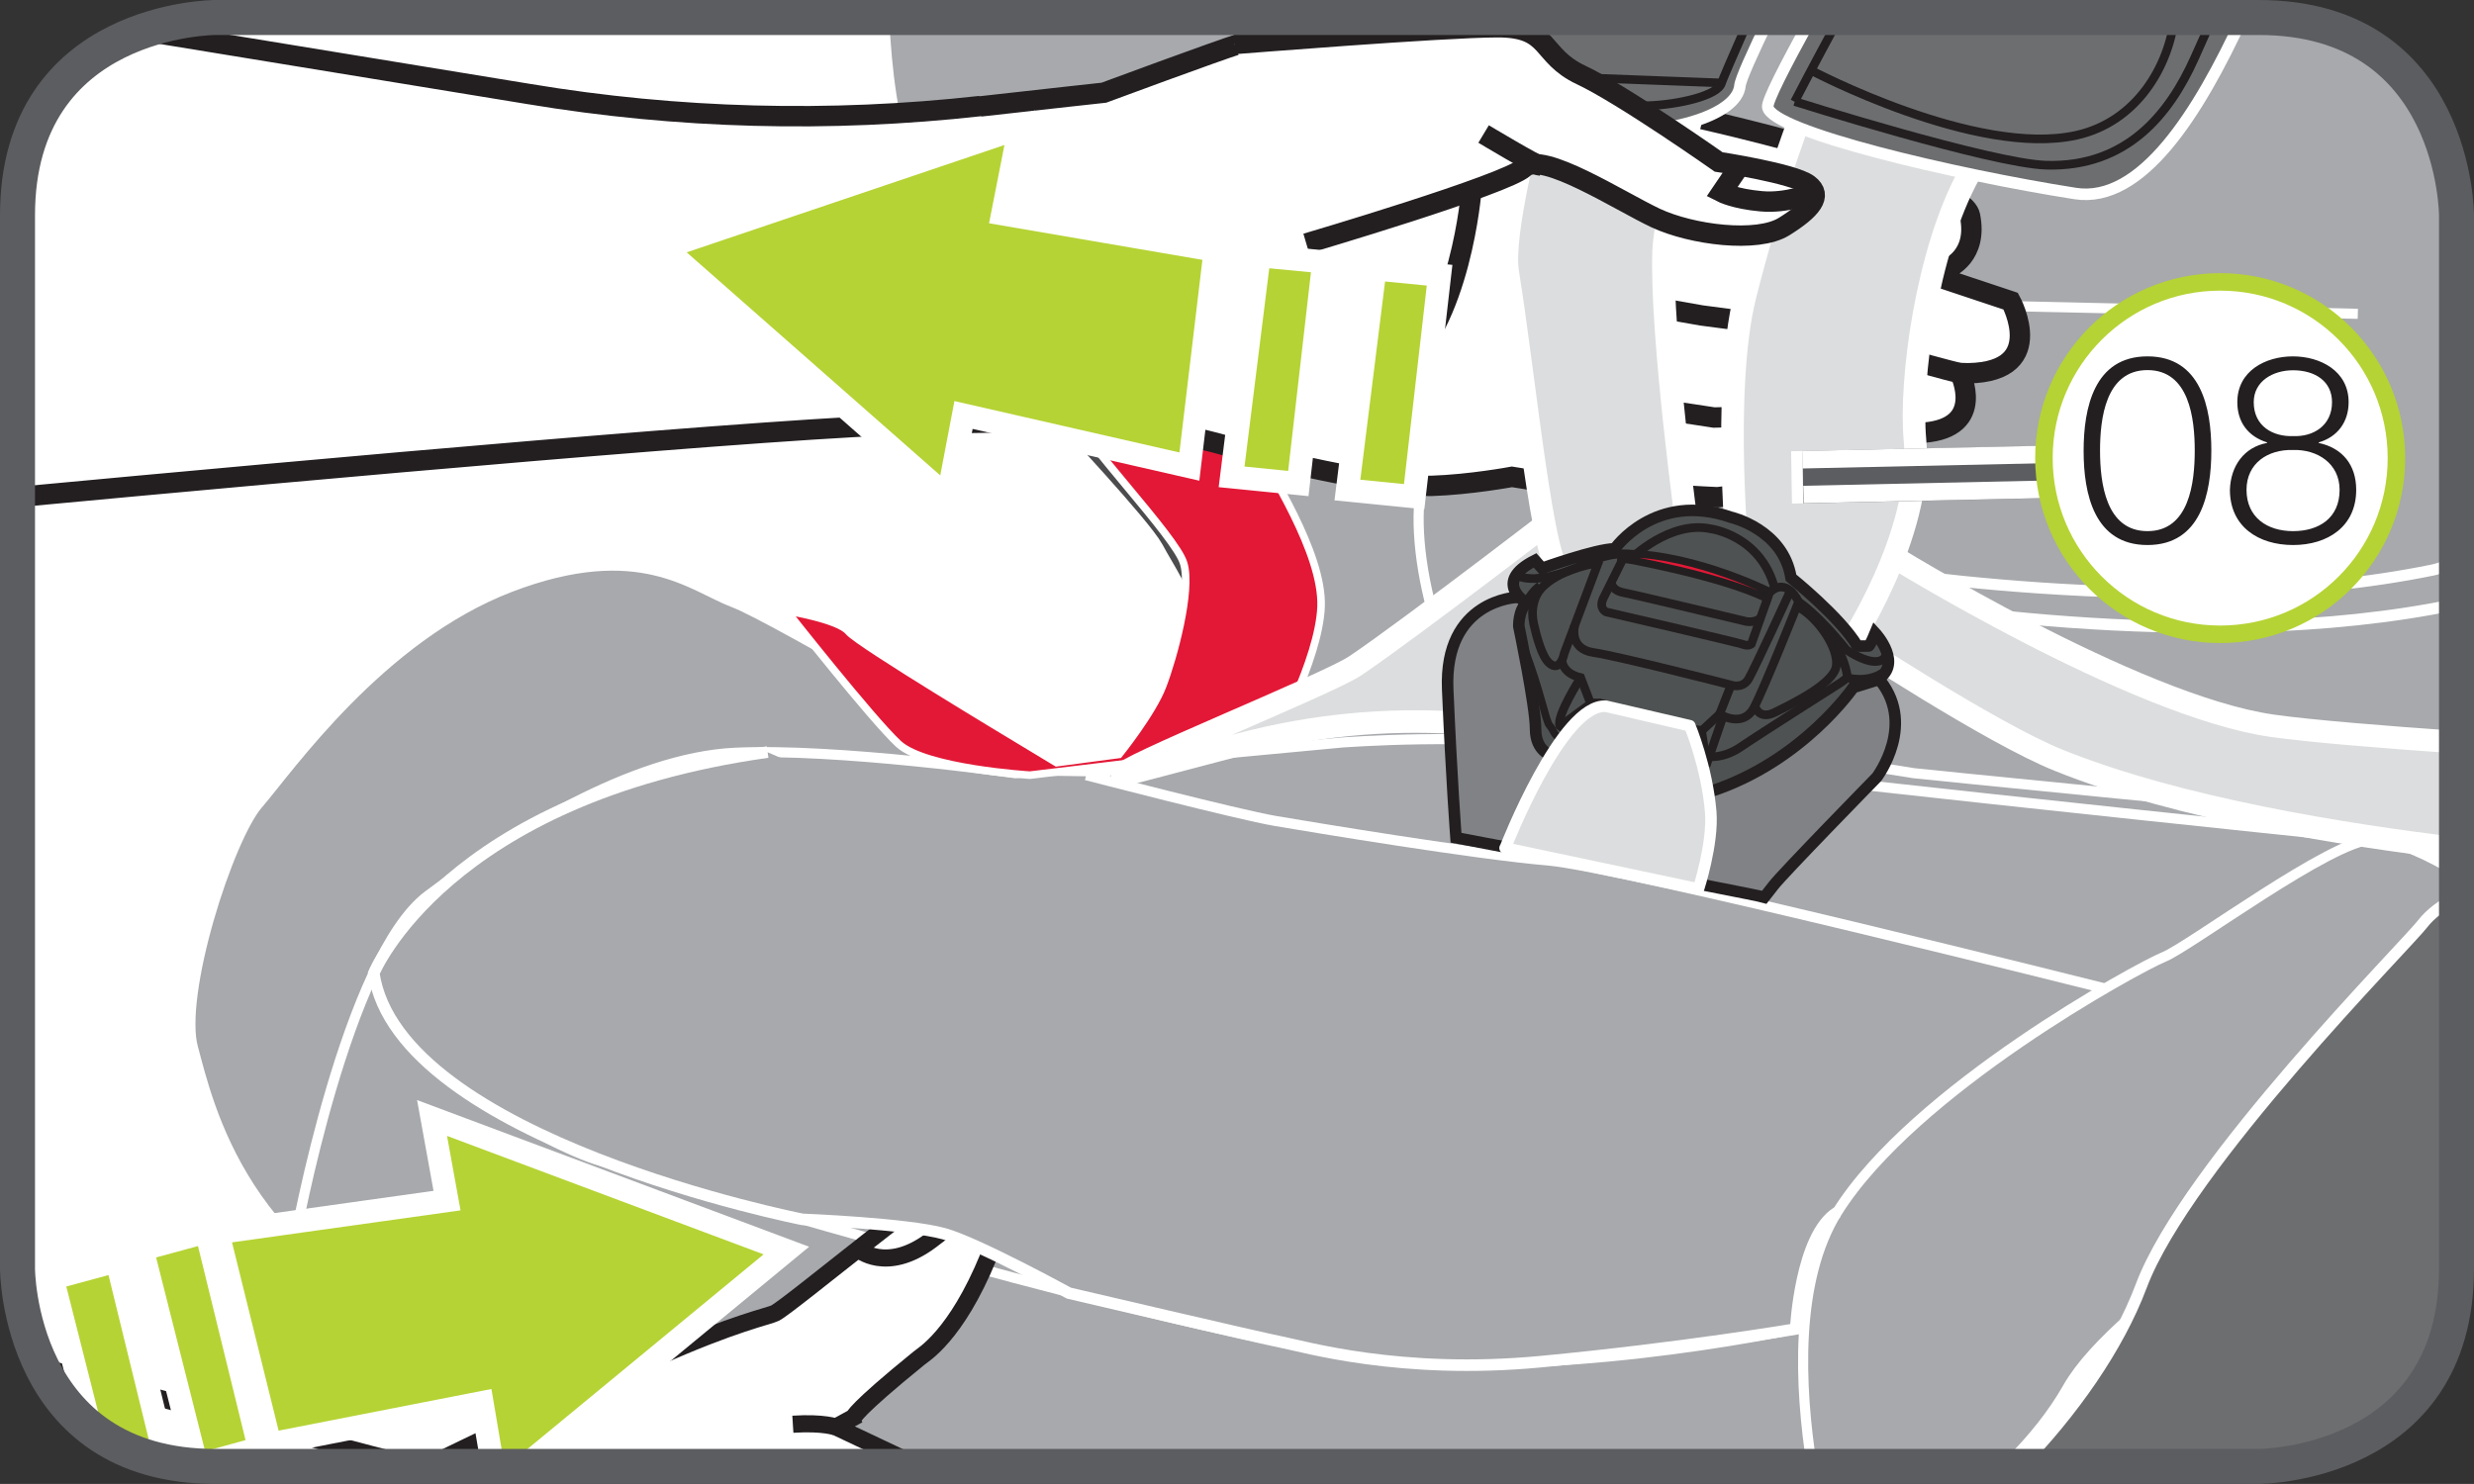 <?xml version="1.0" encoding="UTF-8"?>
<!DOCTYPE svg PUBLIC "-//W3C//DTD SVG 1.1//EN" "http://www.w3.org/Graphics/SVG/1.1/DTD/svg11.dtd">
<!-- Creator: CorelDRAW 2017 -->
<svg xmlns="http://www.w3.org/2000/svg" xml:space="preserve" width="25.001mm" height="15mm" version="1.1" style="shape-rendering:geometricPrecision; text-rendering:geometricPrecision; image-rendering:optimizeQuality; fill-rule:evenodd; clip-rule:evenodd"
viewBox="0 0 137.14 82.28"
 xmlns:xlink="http://www.w3.org/1999/xlink">
 <rect x="0" y="0" width="137.14" height="82.28" fill="#333333" stroke="none"/>
 <defs>
  <style type="text/css">
   <![CDATA[
    .str3 {stroke:white;stroke-width:0.56;stroke-miterlimit:10}
    .str7 {stroke:#231F20;stroke-width:1.13;stroke-miterlimit:4}
    .str1 {stroke:white;stroke-width:1.42;stroke-miterlimit:4}
    .str9 {stroke:white;stroke-width:1.28;stroke-miterlimit:10}
    .str8 {stroke:#231F20;stroke-width:0.48;stroke-miterlimit:4}
    .str2 {stroke:white;stroke-width:0.62;stroke-miterlimit:4}
    .str10 {stroke:#231F20;stroke-width:0.64;stroke-miterlimit:4}
    .str0 {stroke:white;stroke-width:0.64;stroke-miterlimit:4}
    .str17 {stroke:white;stroke-width:2.9;stroke-miterlimit:4}
    .str14 {stroke:#5C5D60;stroke-width:1.94;stroke-miterlimit:4}
    .str13 {stroke:#231F20;stroke-width:0.95;stroke-miterlimit:4}
    .str4 {stroke:white;stroke-width:0.96;stroke-miterlimit:4}
    .str18 {stroke:#B5D334;stroke-width:0.97;stroke-miterlimit:2.613}
    .str11 {stroke:#231F20;stroke-width:0.42;stroke-miterlimit:4}
    .str5 {stroke:white;stroke-width:0.42;stroke-miterlimit:4}
    .str15 {stroke:#5C5D60;stroke-width:2.9;stroke-linejoin:bevel;stroke-miterlimit:4}
    .str16 {stroke:white;stroke-width:0.97;stroke-linejoin:bevel;stroke-miterlimit:4}
    .str12 {stroke:white;stroke-width:0.64;stroke-linecap:round;stroke-linejoin:round;stroke-miterlimit:4}
    .str6 {stroke:white;stroke-width:1.25;stroke-linecap:round;stroke-linejoin:round;stroke-miterlimit:4}
    .fil2 {fill:none;fill-rule:nonzero}
    .fil4 {fill:#4C4C4E;fill-rule:nonzero}
    .fil9 {fill:#4F5252;fill-rule:nonzero}
    .fil1 {fill:#6D6E70;fill-rule:nonzero}
    .fil8 {fill:#808285;fill-rule:nonzero}
    .fil3 {fill:#A7A9AC;fill-rule:nonzero}
    .fil7 {fill:#B5D334;fill-rule:nonzero}
    .fil6 {fill:#DCDDDE;fill-rule:nonzero}
    .fil5 {fill:#E31836;fill-rule:nonzero}
    .fil0 {fill:white;fill-rule:nonzero}
    .fil10 {fill:#231F20;fill-rule:nonzero}
   ]]>
  </style>
 </defs>
 <g id="Слой_x0020_1">
  <path class="fil0" d="M11.94 0.97c0,0 -10.97,0 -10.97,10.97l0 58.4c0,0 0,10.97 10.97,10.97l113.26 0c0,0 10.97,0 10.97,-10.97l0 -58.4c0,0 0,-10.97 -10.97,-10.97l-113.26 0z"/>
  <path class="fil1" d="M33.71 81.31c-0.1,-1.58 0.26,-2.6 0.7,-3.03l0.83 -0.84 9.77 -8.09 91.16 -6.73 0 7.72c0,10.97 -10.97,10.97 -10.97,10.97l-91.49 0z"/>
  <path class="fil2 str0" d="M33.71 81.31c-0.1,-1.58 0.26,-2.6 0.7,-3.03l0.83 -0.84 9.77 -8.09 91.16 -6.73"/>
  <path class="fil3" d="M48.58 0.97c0.14,3.11 0.52,5.85 1.32,8.27 2.55,7.64 2.84,5.66 5.96,6.79 3.1,1.13 5.65,2.55 5.65,2.55l7.08 16.98 -7.37 6.79 -3.89 -0.06c0,0 -14.22,-8.43 -16.49,-9.28 -2.26,-0.85 -5.36,-3.68 -12.73,-0.85 -7.35,2.83 -12.44,10.19 -14.15,12.17 -1.7,1.98 -4.53,10.76 -3.68,13.87 0.85,3.11 2.82,12.45 14.71,16.41 4.99,1.66 13.63,4.22 22.25,6.7l64.52 0c1.29,-1.3 2.4,-2.69 3.23,-4.15 2.61,-4.62 14.49,-11.95 21.17,-15.82l0 -49.41c0,0 0,-10.97 -10.97,-10.97l-76.62 0z"/>
  <path class="fil2 str1" d="M48.58 0.97c0.14,3.11 0.52,5.85 1.32,8.27 2.55,7.64 2.84,5.66 5.96,6.79 3.1,1.13 5.65,2.55 5.65,2.55l7.08 16.98 -7.37 6.79 -3.89 -0.06c0,0 -14.22,-8.43 -16.49,-9.28 -2.26,-0.85 -5.36,-3.68 -12.73,-0.85 -7.35,2.83 -12.44,10.19 -14.15,12.17 -1.7,1.98 -4.53,10.76 -3.68,13.87 0.85,3.11 2.82,12.45 14.71,16.41 4.99,1.66 13.63,4.22 22.25,6.7m64.52 0c1.29,-1.3 2.4,-2.69 3.23,-4.15 2.61,-4.62 14.49,-11.95 21.17,-15.82"/>
  <path class="fil1" d="M133.6 77.77c-1.94,1.09 -3.91,2.17 -5.9,3.21 -1.45,0.32 -2.5,0.32 -2.5,0.32l-13.22 0c2.89,-2.98 5.43,-6.57 6.72,-10.01 2.52,-6.7 14.78,-18.98 15.62,-20.1 0.36,-0.47 1.07,-1.05 1.86,-1.4l0 20.54c0,3.45 -1.08,5.81 -2.57,7.43z"/>
  <path class="fil2 str0" d="M133.6 77.77c-1.94,1.09 -3.91,2.17 -5.9,3.21m-15.72 0.32c2.89,-2.98 5.43,-6.57 6.72,-10.01 2.52,-6.7 14.78,-18.98 15.62,-20.1 0.36,-0.47 1.07,-1.05 1.86,-1.4"/>
  <path class="fil2 str0" d="M103.95 33.21c0,0 17.83,3.31 32.22,0.29"/>
  <path class="fil2 str2" d="M136.17 31.04c-0.4,0.26 -0.85,0.47 -1.34,0.57 -14.44,2.95 -32.53,-0.22 -32.53,-0.22"/>
  <line class="fil2 str3" x1="130.7" y1="17.4" x2="92.21" y2= "16.55" />
  <path class="fil2 str3" d="M136.17 45.7c-10.08,-0.77 -30.09,-2.83 -30.09,-2.83 0,0 -21.23,-3.4 -23.49,-3.68 -2.26,-0.28 -4.8,-8.77 -3.68,-12.73 1.14,-3.96 0.85,-5.38 0.85,-5.38l2.29 -20.11"/>
  <path class="fil2 str3" d="M100.44 81.31c-0.7,-4.47 -0.96,-10.33 1.4,-14.1 4.24,-6.79 16.7,-13.58 18.11,-14.15 1.41,-0.56 9.33,-6.51 11.59,-6.51 1.34,0 3.27,0.99 4.63,1.8"/>
  <path class="fil2 str3" d="M16.37 68.62c0,0 2.83,-15.57 7.35,-18.96 4.53,-3.4 11.32,-7.64 16.99,-7.92 5.65,-0.28 15.56,1.13 15.56,1.13l18.11 -1.7c0,0 7.64,-0.57 11.88,0.28 4.26,0.85 45.28,5.09 45.28,5.09"/>
  <path class="fil2 str3" d="M100.02 73.58c0,0 -12.06,2.69 -22.52,1.84 -10.47,-0.85 -41.04,-10.19 -44.16,-11.04 -3.1,-0.85 -12.44,-6.23 -12.44,-10.75"/>
  <path class="fil3" d="M46.41 81.31c-0.03,-0.15 -0.05,-0.23 -0.05,-0.23l0.79 0.23 -0.75 0z"/>
  <path class="fil2 str0" d="M46.41 81.31c-0.03,-0.15 -0.05,-0.23 -0.05,-0.23l0.79 0.23"/>
  <path class="fil4" d="M60.43 15.53c0,0 -4.63,0.35 -5.65,0.23 -1.04,-0.12 -2.65,-1.15 -2.65,-1.15 0,0 -1.51,1.04 -1.28,3 0.23,1.96 2.19,4.5 2.19,4.5 0,0 1.39,1.85 2.3,1.85 0.93,0 3,-0.12 3,-0.12 0,0 4.97,5.3 5.67,6.57 0.68,1.27 1.61,2.54 1.61,3.58 0,1.04 4.14,-3.46 4.14,-3.46l-9.33 -14.99z"/>
  <path class="fil2 str4" d="M60.43 15.53c0,0 -4.63,0.35 -5.65,0.23 -1.04,-0.12 -2.65,-1.15 -2.65,-1.15 0,0 -1.51,1.04 -1.28,3 0.23,1.96 2.19,4.5 2.19,4.5 0,0 1.39,1.85 2.3,1.85 0.93,0 3,-0.12 3,-0.12 0,0 4.97,5.3 5.67,6.57 0.68,1.27 1.61,2.54 1.61,3.58 0,1.04 4.14,-3.46 4.14,-3.46l-9.33 -14.99z"/>
  <path class="fil2 str3" d="M50.85 17.61c0,0 1.61,2.08 3.12,2.19 1.49,0.11 4.49,-0.12 4.49,-0.12"/>
  <path class="fil5" d="M61.46 14.15c0,0 7.28,8.77 8.09,10.38 0.79,1.61 3.79,6.11 3.68,9.11 -0.12,3 -2.77,7.73 -2.77,7.73l-13.37 1.61c0,0 -5.77,-0.35 -7.28,-1.73 -1.49,-1.38 -6.21,-7.38 -6.21,-7.38 0,0 2.88,0.46 3.44,1.15 0.58,0.69 9.23,5.88 9.23,5.88l2.3 1.39 3.46 -0.46c0,0 1.86,-2.31 2.42,-3.8 0.58,-1.5 1.63,-5.31 1.16,-6.81 -0.46,-1.5 -5.65,-6.81 -6.23,-8.42 -0.58,-1.61 -1.04,-3.69 -1.04,-3.69l3.12 -4.96z"/>
  <path class="fil2 str5" d="M61.46 14.15c0,0 7.28,8.77 8.09,10.38 0.79,1.61 3.79,6.11 3.68,9.11 -0.12,3 -2.77,7.73 -2.77,7.73l-13.37 1.61c0,0 -5.77,-0.35 -7.28,-1.73 -1.49,-1.38 -6.21,-7.38 -6.21,-7.38 0,0 2.88,0.46 3.44,1.15 0.58,0.69 9.23,5.88 9.23,5.88l2.3 1.39 3.46 -0.46c0,0 1.86,-2.31 2.42,-3.8 0.58,-1.5 1.63,-5.31 1.16,-6.81 -0.46,-1.5 -5.65,-6.81 -6.23,-8.42 -0.58,-1.61 -1.04,-3.69 -1.04,-3.69l3.12 -4.96z"/>
  <path class="fil2 str3" d="M116.69 54.81c0,0 -26.84,-6.75 -30.88,-7.1 -4.04,-0.34 -13.04,-1.84 -15.11,-2.19 -2.07,-0.35 -10.49,-2.54 -10.49,-2.54"/>
  <path class="fil6" d="M136.17 47.04c-6.19,-0.74 -15.39,-2.2 -22.04,-4.88 -3.79,-1.52 -11.73,-6.76 -11.73,-6.76l2.28 -4.7c0,0 13.58,8.44 21.27,9.54 2.11,0.3 6.22,0.63 10.22,0.91l0 5.89z"/>
  <path class="fil2 str6" d="M136.17 47.04c-6.19,-0.74 -15.39,-2.2 -22.04,-4.88 -3.79,-1.52 -11.73,-6.76 -11.73,-6.76l2.28 -4.7c0,0 13.58,8.44 21.27,9.54 2.11,0.3 6.22,0.63 10.22,0.91"/>
  <path class="fil6" d="M62.21 42.98c-0.43,-0.3 11.42,-5.05 12.91,-6.06 3.02,-2.02 12.93,-9.66 12.93,-9.66 0,0 -0.06,1.47 -0.54,3.57 -0.48,2.1 -4.06,9.41 -4.06,9.41l-2.65 -0.16c-4.04,-0.25 -8.09,0.15 -12,1.18l-6.58 1.73z"/>
  <path class="fil2 str6" d="M62.21 42.98c-0.43,-0.3 11.42,-5.05 12.91,-6.06 3.02,-2.02 12.93,-9.66 12.93,-9.66 0,0 -0.06,1.47 -0.54,3.57 -0.48,2.1 -4.06,9.41 -4.06,9.41l-2.65 -0.16c-4.04,-0.25 -8.09,0.15 -12,1.18l-6.58 1.73z"/>
  <path class="fil0" d="M54.34 5.9c3.73,-0.42 6.85,-0.76 6.85,-0.76 0,0 6.23,-2.31 7.55,-2.72 1.32,-0.41 24.15,3.85 24.15,3.85 0,0 15.85,3.44 16.31,5.68 0.46,2.24 -1.18,2.9 -1.18,2.9l-2.11 0 5.55 1.85c0,0 2.28,4.18 -2.81,3.99 0,0 1.49,3.02 -2.01,3.3l-3.99 0c0,0 0.93,2.23 -2.07,2.95l-5.38 0.63c0,0 -5.21,-0.23 -8.24,-0.63l-3.15 -0.5c0,0 -2.3,0.43 -4.45,0.5 -1.43,0.04 -6.66,-0.78 -10.89,-2.08 -5.63,-1.72 -11.53,-1.49 -17.4,-1.35 -7.8,0.18 -33.3,2.48 -50.1,4.05l0 -15.64c0,-6.47 3.81,-9.12 6.94,-10.21l21.39 3.5c8.26,1.38 16.7,1.6 25.04,0.67z"/>
  <path class="fil2 str7" d="M54.34 5.9c3.73,-0.42 6.85,-0.76 6.85,-0.76 0,0 6.23,-2.31 7.55,-2.72 1.32,-0.41 24.15,3.85 24.15,3.85 0,0 15.85,3.44 16.31,5.68 0.46,2.24 -1.18,2.9 -1.18,2.9l-2.11 0 5.55 1.85c0,0 2.28,4.18 -2.81,3.99 0,0 1.49,3.02 -2.01,3.3l-3.99 0c0,0 0.93,2.23 -2.07,2.95l-5.38 0.63c0,0 -5.21,-0.23 -8.24,-0.63l-3.15 -0.5c0,0 -2.3,0.43 -4.45,0.5 -1.43,0.04 -6.66,-0.78 -10.89,-2.08 -5.63,-1.72 -11.53,-1.49 -17.4,-1.35 -7.8,0.18 -33.3,2.48 -50.1,4.05m6.94 -25.85l21.39 3.5c8.26,1.38 16.7,1.6 25.04,0.67"/>
  <path class="fil2 str7" d="M105.91 14.85c0,0 -8.92,-3.26 -15.73,-2.9"/>
  <path class="fil2 str7" d="M108.66 20.7c0,0 -4.72,-1.19 -5.07,-1.51 -0.35,-0.32 -1.78,-0.66 -3,-0.85 -1.2,-0.19 -6.27,-0.85 -6.27,-0.85l-6.15 -1.08"/>
  <path class="fil2 str7" d="M102.25 23.81c0,0 -1.88,-0.85 -7.24,-0.66 0,0 -6.33,-0.98 -7.59,-1.06 -1.26,-0.08 -1.95,-0.55 -1.95,-0.55"/>
  <path class="fil2 str7" d="M85.36 20.42c0,0 0.77,-0.56 1.12,-1.98"/>
  <path class="fil2 str7" d="M88.05 14.61c0,0 0.17,-0.51 0.43,-1.46"/>
  <path class="fil2 str7" d="M81.56 10.57c0,0 -0.58,7.39 -4.06,10.13"/>
  <path class="fil6" d="M86.45 0.97c-1.83,6.37 -3.21,12.09 -2.87,14.15 0.93,5.73 1.97,16.79 3,16.67l6.99 -2.15c0,0 -1.53,-11.11 -1.35,-15.76 0.08,-1.81 1.39,-6.98 3.04,-12.91l-8.81 0z"/>
  <path class="fil2 str6" d="M86.45 0.97c-1.83,6.37 -3.21,12.09 -2.87,14.15 0.93,5.73 1.97,16.79 3,16.67l6.99 -2.15c0,0 -1.53,-11.11 -1.35,-15.76 0.08,-1.81 1.39,-6.98 3.04,-12.91"/>
  <path class="fil6" d="M102.04 0.97c-2.16,4.87 -4,10.21 -5.31,15.44 -1.32,5.29 -0.35,15.12 -0.35,15.12l5.96 4.5c0,0 4.3,-6.39 3.81,-11.66 -0.29,-3.2 0.62,-10.39 3.02,-14.74 0.65,-1.17 2.94,-4.48 5.94,-8.67l-13.07 0z"/>
  <path class="fil2 str6" d="M102.04 0.97c-2.16,4.87 -4,10.21 -5.31,15.44 -1.32,5.29 -0.35,15.12 -0.35,15.12l5.96 4.5c0,0 4.3,-6.39 3.81,-11.66 -0.29,-3.2 0.62,-10.39 3.02,-14.74 0.65,-1.17 2.94,-4.48 5.94,-8.67"/>
  <path class="fil1" d="M98.09 0.97c-0.98,2.03 -1.61,3.44 -1.64,3.78 -0.16,1.65 -3.99,2.85 -8.77,2.55 -4.8,-0.3 -10.14,1.23 -10.06,0 0.12,-1.62 0.7,-3.86 1.52,-6.33l18.96 0z"/>
  <path class="fil2 str0" d="M98.09 0.97c-0.98,2.03 -1.61,3.44 -1.64,3.78 -0.16,1.65 -3.99,2.85 -8.77,2.55 -4.8,-0.3 -10.14,1.23 -10.06,0 0.12,-1.62 0.7,-3.86 1.52,-6.33"/>
  <path class="fil2 str8" d="M80.59 0.97c-0.65,1.83 -1.13,3.39 -1.37,4.46 -0.12,0.48 0.25,0.92 0.75,0.9 2.61,-0.11 10,-0.42 11.4,-0.47 1.68,-0.06 3.87,-0.56 4.06,-1.26 0.04,-0.15 0.64,-1.54 1.56,-3.63"/>
  <path class="fil2 str8" d="M81.53 0.97c-0.06,0.19 -0.12,0.37 -0.16,0.54 -0.17,0.64 -0.54,2.23 0.87,2.59l13.2 0.5"/>
  <path class="fil1" d="M124.31 0.97c-2.44,5.28 -5.59,10.33 -9.27,9.76 -6.7,-1.05 -16.89,-3.45 -17.05,-4.8 -0.04,-0.32 0.91,-2.22 2.44,-4.96l23.88 0z"/>
  <path class="fil2 str0" d="M124.31 0.97c-2.44,5.28 -5.59,10.33 -9.27,9.76 -6.7,-1.05 -16.89,-3.45 -17.05,-4.8 -0.04,-0.32 0.91,-2.22 2.44,-4.96"/>
  <path class="fil2 str8" d="M99.48 5.64c0,0 0.96,-1.86 2.49,-4.68m20.69 0c-0.42,0.94 -0.77,1.73 -1.02,2.28 -1.39,3.09 -3.75,6.04 -8.2,5.92 -3.06,-0.09 -13.95,-3.53 -13.95,-3.53"/>
  <path class="fil2 str8" d="M100.39 3.9c0,0 9.15,4.84 14.71,3.6 3.33,-0.74 5.12,-3.8 5.44,-6.54"/>
  <path class="fil0" d="M72.41 13.5c0,0 11.09,-3.27 12.09,-4.21 0.99,-0.93 5.3,1.87 7.28,2.8 1.99,0.93 5.63,1.4 7.12,0.47 1.49,-0.93 2.17,-1.71 1.34,-2.33 -0.83,-0.62 -4.97,-1.25 -4.97,-1.25 0,0 -5.3,-3.73 -7.62,-4.82 -2.32,-1.09 -1.64,-2.65 -4.62,-2.65 -3,0 -14.59,0.93 -14.59,0.93l3.99 11.05z"/>
  <path class="fil2 str7" d="M72.41 13.5c0,0 11.09,-3.27 12.09,-4.21 0.99,-0.93 5.3,1.87 7.28,2.8 1.99,0.93 5.63,1.4 7.12,0.47 1.49,-0.93 2.17,-1.71 1.34,-2.33 -0.83,-0.62 -4.97,-1.25 -4.97,-1.25 0,0 -5.3,-3.73 -7.62,-4.82 -2.32,-1.09 -1.64,-2.65 -4.62,-2.65 -3,0 -14.59,0.93 -14.59,0.93"/>
  <path class="fil2 str7" d="M96.37 9.29l-0.93 1.37c0,0 0.72,0.37 2.19,0.5 1.45,0.13 2.77,-0.44 2.77,-0.44"/>
  <path class="fil2 str7" d="M82.24 7.43c0,0 2.92,1.75 3.12,1.75"/>
  <path class="fil7" d="M76.22 14.91l-1.53 12.26 3.7 0.37 1.41 -12.29 -3.58 -0.34zm-6.42 -0.73l-1.53 12.26 3.7 0.37 1.41 -12.28 -3.58 -0.34zm-3.87 11.69l1.43 -11.99 -11.78 -2.02 0.95 -4.78 -19.72 6.66 15.73 13.85 0.87 -4.57 12.52 2.86z"/>
  <polygon class="fil2 str9" points="76.22,14.91 74.69,27.17 78.39,27.54 79.8,15.26 "/>
  <polygon class="fil2 str9" points="69.8,14.18 68.27,26.44 71.97,26.81 73.38,14.52 "/>
  <polygon class="fil2 str9" points="65.93,25.87 67.36,13.88 55.58,11.86 56.52,7.08 36.81,13.74 52.54,27.58 53.41,23.01 "/>
  <polygon class="fil3" points="50.76,63.74 60.55,67.66 57.84,70.84 51.96,68.22 47.95,67.66 "/>
  <path class="fil8" d="M84.08 33.12c0,0 -4.04,0.14 -3.83,5.1 0.21,4.95 0.46,8.23 0.46,8.23 0,0 16.37,3.09 17.09,3.3l0.5 -0.64c0.48,-0.64 5.73,-6.01 5.73,-6.01 0,0 2.32,-3.04 0,-5.59 0,0 -10.47,-5.68 -19.95,-4.39z"/>
  <path class="fil2 str10" d="M84.08 33.12c0,0 -4.04,0.14 -3.83,5.1 0.21,4.95 0.46,8.23 0.46,8.23 0,0 16.37,3.09 17.09,3.3l0.5 -0.64c0.48,-0.64 5.73,-6.01 5.73,-6.01 0,0 2.32,-3.04 0,-5.59 0,0 -10.47,-5.68 -19.95,-4.39z"/>
  <path class="fil9" d="M86.03 41.89c0,0 -0.91,-0.2 -0.91,-1.47 0,-1.27 -0.93,-5.7 -0.93,-5.7 0,0 -0.02,-0.91 0.44,-1.28 0,0 -1.95,-1.15 0.46,-2.37l0.39 0.44c0,0 3,-1.08 4.03,-1.08 0,0 2.23,-3.21 6.44,-1.75 0,0 2.9,0.66 3.33,3.35 0,0 2.73,2.19 3.68,3.79 0,0 0.52,0.01 0.62,0 0.08,-0.01 0.37,-0.72 0.37,-0.72 0,0 1.65,1.79 0,2.64l-1.22 0.38c0,0 -2.81,4.1 -7.9,5.76l-8.8 -1.98z"/>
  <path class="fil2 str10" d="M86.03 41.89c0,0 -0.91,-0.2 -0.91,-1.47 0,-1.27 -0.93,-5.7 -0.93,-5.7 0,0 -0.02,-0.91 0.44,-1.28 0,0 -1.95,-1.15 0.46,-2.37l0.39 0.44c0,0 3,-1.08 4.03,-1.08 0,0 2.23,-3.21 6.44,-1.75 0,0 2.9,0.66 3.33,3.35 0,0 2.73,2.19 3.68,3.79 0,0 0.52,0.01 0.62,0 0.08,-0.01 0.37,-0.72 0.37,-0.72 0,0 1.65,1.79 0,2.64l-1.22 0.38c0,0 -2.81,4.1 -7.9,5.76l-8.8 -1.98z"/>
  <path class="fil2 str8" d="M88.59 31.21c0,0 -1.92,0.26 -3,1.26 -0.58,0.51 -0.74,1.34 -0.58,2.09 0.17,0.76 0.46,1.83 0.85,2.19 0.64,0.59 0.85,-0.53 0.85,-0.53l1.88 -5.01z"/>
  <path class="fil2 str8" d="M89.32 32.27c0,0 -0.02,0.46 0.68,0.59 0.68,0.13 6.81,1.6 6.81,1.6 0,0 0.52,0.09 0.79,-0.21"/>
  <path class="fil5" d="M89.85 30.95c0,0 5.55,0.97 8.13,2.26l0.12 -0.4c0,0 -4.04,-2.04 -7.84,-2.12 0,0 -0.27,-0.03 -0.41,0.25z"/>
  <path class="fil2 str11" d="M89.85 30.95c0,0 5.55,0.97 8.13,2.26l0.12 -0.4c0,0 -4.04,-2.04 -7.84,-2.12 0,0 -0.27,-0.03 -0.41,0.25z"/>
  <path class="fil2 str8" d="M89.96 30.98c0.29,0 0.43,0.01 0.43,0.01 0,0 2.17,-2.15 4.43,-1.67 0,0 2.79,0.35 3.56,3.32"/>
  <path class="fil2 str8" d="M87.29 34.67c0,0 -0.35,1.31 1.04,1.51 1.39,0.2 7.62,1.8 7.62,1.8 0,0 0.62,0.24 0.97,-0.32 0.33,-0.56 2.32,-4.89 2.32,-4.89"/>
  <path class="fil2 str8" d="M86.58 36.6c0,0 0,0.73 1.04,0.97l0.54 1.41 0.52 0 4.95 1.43 0.72 0.09 0.97 -0.9c0,0 1.28,0.8 1.9,-0.35 0.6,-1.14 2.48,-5.88 2.48,-5.88 0,0 -0.64,-1.44 -1.61,-0.51l-1.01 2.85c0,0 -0.14,0.13 -0.43,0.03 -0.27,-0.11 -7.62,-1.81 -7.62,-1.81 0,0 -0.43,-0.19 -0.15,-0.77l1.22 -2.45c0,0 -1.08,-0.12 -2.81,0.82"/>
  <path class="fil2 str8" d="M87.62 37.58c0,0 -1.34,2.08 -1.16,2.66l0.58 0.45"/>
  <line class="fil2 str11" x1="86.46" y1="40.24" x2="88.16" y2= "38.99" />
  <polyline class="fil2 str8" points="93.97,42.29 94.63,42.29 95.52,39.7 "/>
  <line class="fil2 str11" x1="94.35" y1="40.51" x2="94.63" y2= "42.29" />
  <line class="fil2 str8" x1="95.96" y1="37.98" x2="95.32" y2= "39.6" />
  <path class="fil2 str8" d="M97.28 39.14c0,0 0.19,0.81 1.1,0.36 0.91,-0.45 3.27,-1.58 3.41,-2.57 0.14,-1 -1.01,-2.67 -2.09,-3.26"/>
  <path class="fil2 str8" d="M94.74 41.95c0,0 0.79,0.13 1.78,-0.55 0.99,-0.68 5.53,-3.56 5.53,-3.56l0.35 -0.26c0,0 1.1,0.32 1.99,-0.29"/>
  <path class="fil2 str8" d="M99.7 33.37c0,0 1.03,0.64 2.65,2.66 0,0 1.66,1.17 2.17,0.37"/>
  <path class="fil2 str8" d="M101.4 35.03c0,0 0.91,1.48 1.01,2.55"/>
  <path class="fil2 str8" d="M83.96 31.82c0,0 0.75,0.75 3.33,-0.3"/>
  <path class="fil2 str11" d="M85.34 32.46c0,0 -1.7,1.22 -0.83,3.54 0.89,2.32 1.18,4.02 1.39,4.23 0.21,0.21 0.23,0.59 0.68,0.76"/>
  <path class="fil6" d="M83.44 47.02c0,0 3.13,-8.05 5.59,-7.86l4.64 1.08c0,0 0.95,2.27 1.16,4.78 0.14,1.75 -0.68,4.27 -0.68,4.27l-10.72 -2.27z"/>
  <path class="fil2 str12" d="M83.44 47.02c0,0 3.13,-8.05 5.59,-7.86l4.64 1.08c0,0 0.95,2.27 1.16,4.78 0.14,1.75 -0.68,4.27 -0.68,4.27l-10.72 -2.27z"/>
  <path class="fil0" d="M2.32 75.79c9.93,2.65 19.01,5.07 20.83,5.52l-11.21 0c-5.51,0 -8.25,-2.77 -9.62,-5.52zm21.02 5.52l1.1 -0.39c0,0 7.55,-3.67 11.9,-5.62 4.35,-1.95 6.29,-2.32 6.62,-2.49 0.81,-0.4 9.35,-7.55 10.43,-7.76 0,0 3.25,0.1 1.41,4.62 -1.82,4.45 -3.66,5.46 -3.85,5.63 -3.62,2.94 -3.62,3.28 -3.62,3.28l-0.99 0.54 4.61 2.18 -27.62 0z"/>
  <path class="fil2 str13" d="M2.32 75.79c9.93,2.65 19.01,5.07 20.83,5.52m0.19 0l1.1 -0.39c0,0 7.55,-3.67 11.9,-5.62 4.35,-1.95 6.29,-2.32 6.62,-2.49 0.81,-0.4 9.35,-7.55 10.43,-7.76 0,0 3.25,0.1 1.41,4.62 -1.82,4.45 -3.66,5.46 -3.85,5.63 -3.62,2.94 -3.62,3.28 -3.62,3.28l-0.99 0.54 4.61 2.18"/>
  <path class="fil2 str13" d="M47.56 69.26c0,0 1.55,1.38 4.04,-0.48 2.5,-1.87 3.27,-3.02 3.27,-3.02"/>
  <path class="fil0" d="M46.35 79.13c0,0 -0.66,-0.27 -2.4,-0.16l2.4 0.16z"/>
  <path class="fil2 str13" d="M46.35 79.13c0,0 -0.66,-0.27 -2.4,-0.16"/>
  <path class="fil7" d="M9.21 81.06l-2.73 -11.14 -3.58 0.97 2.1 8.28c1.09,0.86 2.46,1.54 4.21,1.89zm18.11 0.26l1.74 0 14.53 -11.98 -19.64 -7.35 0.83 4.58 -12.71 1.78 2.9 11.72 11.75 -2.3 0.6 3.55zm-12.95 -1.01l-2.94 -12 -3.56 0.97 3.04 11.99 3.46 -0.96z"/>
  <polyline class="fil2 str9" points="9.21,81.06 6.48,69.91 2.9,70.88 5,79.16 "/>
  <polyline class="fil2 str9" points="14.38,80.3 11.44,68.3 7.88,69.27 10.91,81.26 14.38,80.3 "/>
  <path class="fil2 str9" d="M12.07 68.35l2.9 11.72 11.75 -2.3 0.6 3.55m1.74 0l14.53 -11.98 -19.64 -7.35 0.83 4.58 -12.71 1.78"/>
  <path class="fil3" d="M42.55 41.7c-17.84,2.51 -21.83,12.26 -21.83,12.26 1.37,9.25 23.76,13.65 23.76,13.65 0,0 5.81,0.23 7.86,0.8 1.84,0.51 6.91,3.29 6.91,3.29 0,0 10.62,2.49 11.8,2.72 1.2,0.23 6.56,1.82 14.36,1.08 7.82,-0.74 14.13,-1.81 14.13,-1.81 0,0 0.25,-5.2 2.3,-6.47l-59.29 -25.51z"/>
  <path class="fil2 str0" d="M42.55 41.7c-17.84,2.51 -21.83,12.26 -21.83,12.26 1.37,9.25 23.76,13.65 23.76,13.65 0,0 5.81,0.23 7.86,0.8 1.84,0.51 6.91,3.29 6.91,3.29 0,0 10.62,2.49 11.8,2.72 1.2,0.23 6.56,1.82 14.36,1.08 7.82,-0.74 14.13,-1.81 14.13,-1.81 0,0 0.25,-5.2 2.3,-6.47"/>
  <path class="fil2 str14" d="M11.94 0.97c0,0 -10.97,0 -10.97,10.97l0 58.4c0,0 0,10.97 10.97,10.97l113.26 0c0,0 10.97,0 10.97,-10.97l0 -58.4c0,0 0,-10.97 -10.97,-10.97l-113.26 0z"/>
  <line class="fil2 str15" x1="99.93" y1="26.46" x2="131.14" y2= "25.78" />
  <line class="fil2 str16" x1="99.91" y1="25.49" x2="131.12" y2= "24.81" />
  <line class="fil2 str16" x1="99.97" y1="27.42" x2="131.16" y2= "26.74" />
  <line class="fil2 str17" x1="99.93" y1="26.46" x2="99.31" y2= "26.47" />
  <path class="fil0" d="M132.84 25.4c0,5.4 -4.37,9.77 -9.77,9.77 -5.4,0 -9.77,-4.38 -9.77,-9.77 0,-5.39 4.37,-9.77 9.77,-9.77 5.4,0 9.77,4.38 9.77,9.77z"/>
  <path class="fil2 str18" d="M132.84 25.4c0,5.4 -4.37,9.77 -9.77,9.77 -5.4,0 -9.77,-4.38 -9.77,-9.77 0,-5.39 4.37,-9.77 9.77,-9.77 5.4,0 9.77,4.38 9.77,9.77z"/>
  <path class="fil10" d="M119.04 30.22c2.96,0 3.54,-2.86 3.54,-5.24 0,-2.37 -0.58,-5.22 -3.54,-5.22 -2.96,0 -3.54,2.86 -3.54,5.24 0,2.37 0.58,5.22 3.54,5.22zm0 -0.77c-2.32,0 -2.63,-2.7 -2.63,-4.47 0,-1.75 0.3,-4.46 2.63,-4.46 2.32,0 2.62,2.7 2.62,4.46 0,1.77 -0.3,4.47 -2.62,4.47zm4.57 -2.29c0,2.04 1.58,3.06 3.5,3.06 1.91,0 3.5,-1.02 3.5,-3.06 0,-1.38 -0.76,-2.32 -2.08,-2.6l0 -0.03c1.04,-0.3 1.66,-1.13 1.66,-2.23 0,-1.74 -1.58,-2.54 -3.09,-2.54 -1.51,0 -3.08,0.8 -3.08,2.54 0,1.11 0.6,1.9 1.65,2.23l0 0.03c-1.26,0.23 -2.02,1.26 -2.06,2.6zm3.5 -2.98c-1.09,0.04 -2.18,-0.53 -2.18,-1.88 0,-1.16 1.06,-1.77 2.18,-1.77 1.22,0 2.16,0.61 2.16,1.77 0,1.3 -1.04,1.93 -2.16,1.88zm-2.58 2.98c0,-1.48 1.19,-2.25 2.58,-2.21 1.36,-0.04 2.58,0.76 2.58,2.21 0,1.57 -1.15,2.29 -2.58,2.29 -1.44,0 -2.58,-0.77 -2.58,-2.29z"/>
 </g>
</svg>
